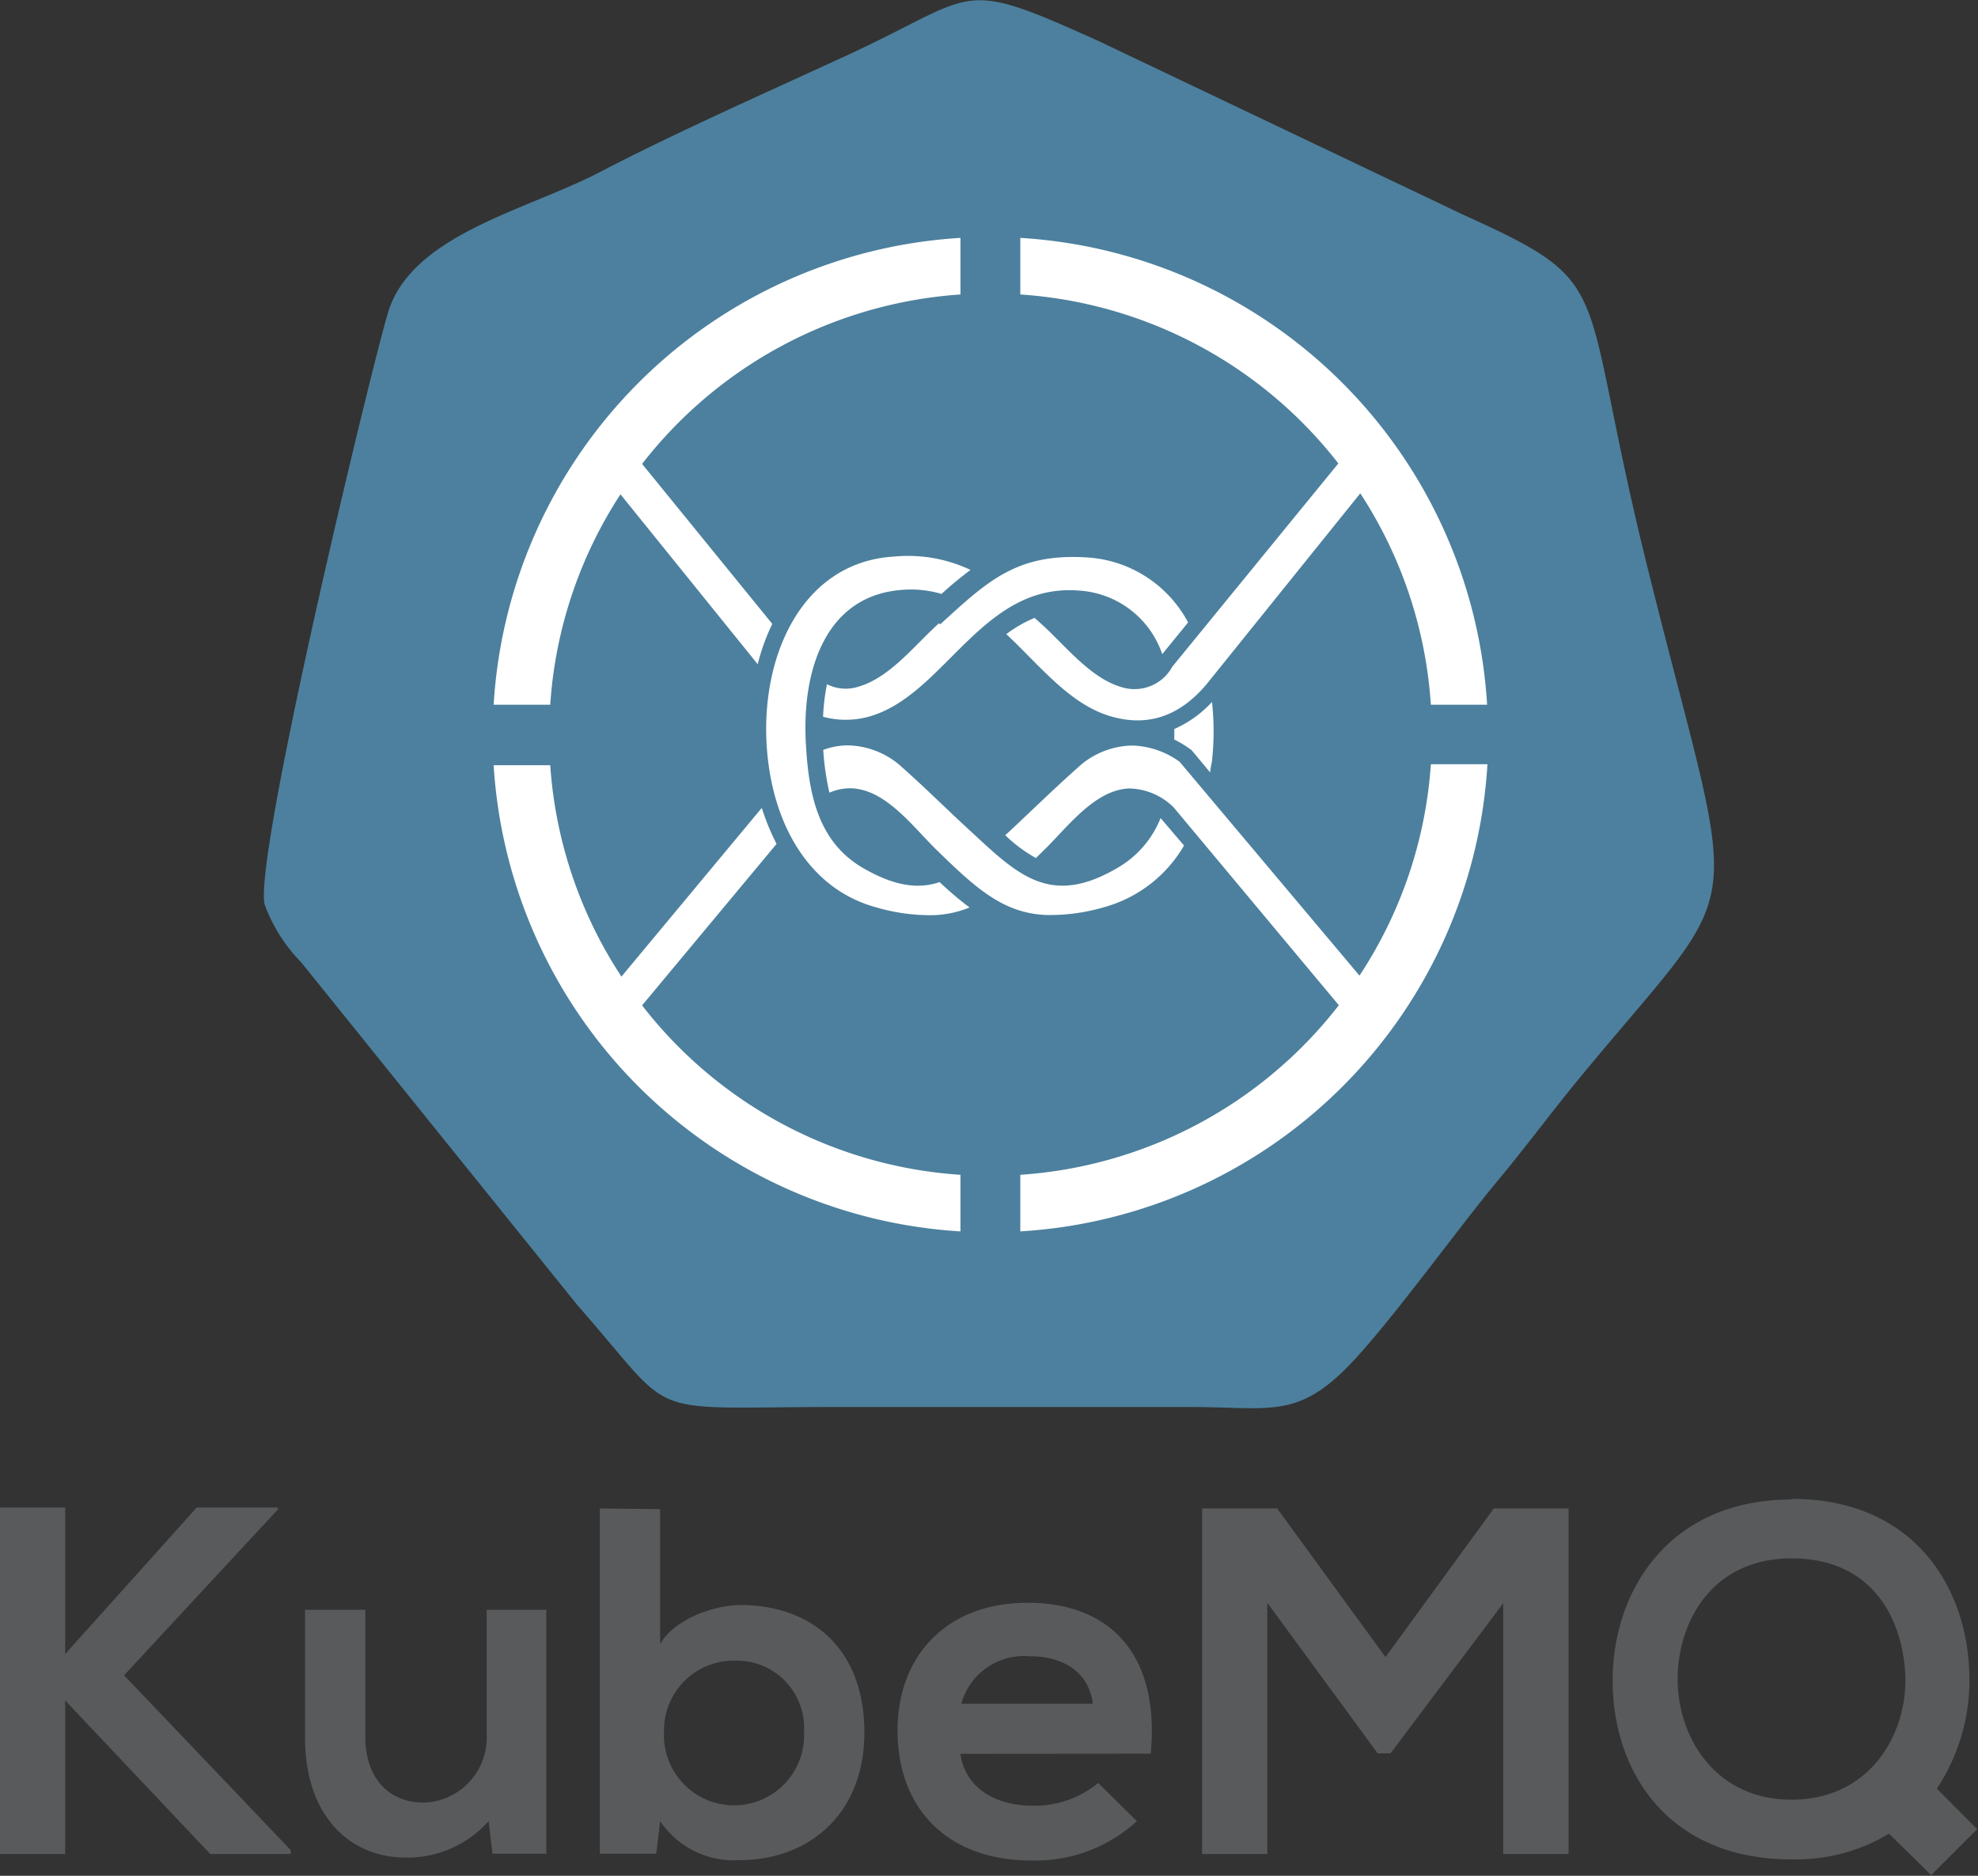 <svg xmlns="http://www.w3.org/2000/svg" viewBox="0 0 121.65 115.36"><rect x="0" y="0" width="121.65" height="115.36" fill="#333333" stroke="none"/><defs><style>.cls-1{fill:#4c809e;}.cls-1,.cls-2,.cls-3{fill-rule:evenodd;}.cls-2{fill:#fff;}.cls-3{fill:#595a5c;}</style></defs><title>0Ресурс 1</title><g id="Слой_2" data-name="Слой 2"><g id="Layer_1" data-name="Layer 1"><path class="cls-1" d="M16.28,55.64a10,10,0,0,0,2.25,3.55l17,21.1c6.28,7.13,3.67,6.24,15.86,6.24H73.19c4.58,0,6.33.67,9.21-2,2.45-2.26,7.14-8.85,9.78-12,1.61-1.94,3.14-4,4.83-6.07,10.76-13.08,10-8.68,4.35-31.42C96.9,17.18,99.69,17.6,90,13.21L67.62,2.55c-8.85-4-7.31-2.93-15.61.89C47.13,5.69,41.5,8.18,36.92,10.57S25.25,14.43,23.84,19.3C22.56,23.72,15.56,52.91,16.28,55.64Z"/><path class="cls-2" d="M62.75,14.63A30.61,30.61,0,0,1,91.46,43.34H88a27,27,0,0,0-4.34-13L74.27,42c-1.78,2.17-3.85,2.73-6.13,2-2.43-.79-4.21-3.09-6.25-5a7.69,7.69,0,0,1,1.74-1l.4.36c1.48,1.33,3,3.31,4.89,3.88A2.65,2.65,0,0,0,72.1,41L82.31,28.5A27.06,27.06,0,0,0,62.75,18.11V14.63Zm-5,23.7c-1.48,1.33-3,3.31-4.89,3.88a2.57,2.57,0,0,1-2-.13,12.76,12.76,0,0,0-.24,2A5.33,5.33,0,0,0,53.68,44c4.51-1.47,6.78-8.15,12.67-7.68a5.78,5.78,0,0,1,5.13,3.91l1.59-1.95a7.55,7.55,0,0,0-6.25-4c-4.3-.26-6.07,1.45-9,4.12Zm14.47,6.51c0,.21,0,.43,0,.64a6.58,6.58,0,0,1,.92.55l.12.08.09.1,1.08,1.3c0-.24.08-.48.11-.73a16.77,16.77,0,0,0,0-3.61,7,7,0,0,1-2.33,1.67Zm-.88,5.46.08.06L72.82,52a8.22,8.22,0,0,1-4.91,3.79,11.79,11.79,0,0,1-3.6.48c-2.67-.12-4.37-1.72-6.77-4.06-1.43-1.41-3.08-3.66-5.19-3.73a3.15,3.15,0,0,0-1.34.27,16.5,16.5,0,0,1-.38-2.63,4.34,4.34,0,0,1,1.52-.28A5.09,5.09,0,0,1,55.27,47c1.68,1.48,3,2.82,4.46,4.15,2.91,2.7,4.91,4.66,9.07,2.18a6.15,6.15,0,0,0,2.57-3Zm-24.51-.59L38.22,60.06a27,27,0,0,1-4.38-13H30.36A30.61,30.61,0,0,0,59.07,75.73V72.25A27,27,0,0,1,39.49,61.83l8.27-9.93a14,14,0,0,1-.9-2.19Zm.67-11.35a12.94,12.94,0,0,0-.9,2.49L38.16,30.4a26.94,26.94,0,0,0-4.32,12.94H30.36A30.61,30.61,0,0,1,59.07,14.63v3.48A27.11,27.11,0,0,0,39.49,28.53l8,9.83Zm10.39-1.84a6.76,6.76,0,0,0-2.46-.24c-4.7.38-6.11,5-5.87,9.4.16,3,.68,6,3.43,7.65,2,1.18,3.47,1.36,4.8.92a20.54,20.54,0,0,0,1.84,1.56,6.49,6.49,0,0,1-2.15.47,11.76,11.76,0,0,1-3.6-.48c-3.89-1.06-6.12-4.68-6.64-9-.73-6,1.89-12.22,7.73-12.57a9,9,0,0,1,4.72.82,22.46,22.46,0,0,0-1.8,1.49Zm3.92,14.86.25-.23c1.43-1.33,2.78-2.67,4.46-4.15a5.07,5.07,0,0,1,3.11-1.15,5.21,5.21,0,0,1,2.92,1L83.61,60A26.91,26.91,0,0,0,88,47h3.48A30.61,30.61,0,0,1,62.75,75.73V72.25A27.08,27.08,0,0,0,82.34,61.82L72.17,49.64a4,4,0,0,0-2.71-1.15c-2.1.07-3.76,2.32-5.19,3.73l-.56.55A8.94,8.94,0,0,1,61.84,51.38Z"/><polygon class="cls-3" points="17.09 92.71 12.1 92.71 4.01 101.72 4.01 92.71 0 92.71 0 114.02 4.01 114.02 4.01 104.58 12.93 114.02 17.88 114.02 17.88 113.78 7.63 103.03 17.09 92.83 17.09 92.71"/><path class="cls-3" d="M18.76,99v7.88c0,4.65,2.62,7.36,6.21,7.36A6.68,6.68,0,0,0,30.05,112l.24,2H33.6V99H29.93v7.65a4,4,0,0,1-3.84,4.21c-2.37,0-3.62-1.73-3.62-4V99Z"/><path class="cls-3" d="M45.19,102.13a4.14,4.14,0,0,1,4.26,4.38,4.31,4.31,0,1,1-8.61,0,4.28,4.28,0,0,1,4.35-4.38Zm-8.3-9.36V114h3.47L40.6,112a5.47,5.47,0,0,0,4.84,2.4c4.4,0,7.72-2.92,7.72-7.85,0-5.17-3.25-7.84-7.63-7.84-1.59,0-4.05.85-4.93,2.4v-8.3Z"/><path class="cls-3" d="M70.77,107.85c.58-6.17-2.56-9.28-7.57-9.28s-8,3.29-8,7.85c0,4.81,3.07,8,8.24,8A9.22,9.22,0,0,0,69.92,112l-2.38-2.35a6.13,6.13,0,0,1-4,1.4c-2.62,0-4.23-1.33-4.47-3.19Zm-11.65-3.07a4,4,0,0,1,4.2-2.92c2.13,0,3.65,1,3.89,2.92Z"/><polygon class="cls-3" points="92.45 114.02 96.47 114.02 96.47 92.77 91.87 92.77 85.21 101.91 78.55 92.77 73.93 92.77 73.93 114.02 77.94 114.02 77.94 98.57 84.73 107.83 85.52 107.83 92.45 98.6 92.45 114.02"/><path class="cls-3" d="M110.18,92.22c-7.48,0-11,5.56-11,11.13s3.38,11,11,11a11.08,11.08,0,0,0,6-1.58l2.59,2.55,2.83-2.83L119.12,110a12.06,12.06,0,0,0,2-6.93c-.09-5.48-3.44-10.89-10.92-10.89Zm0,3.62c5,0,6.81,3.71,7,7.14.15,3.65-2.16,7.7-7,7.7-4.62,0-6.93-3.74-7-7.24S105.16,95.84,110.18,95.84Z"/></g></g></svg>